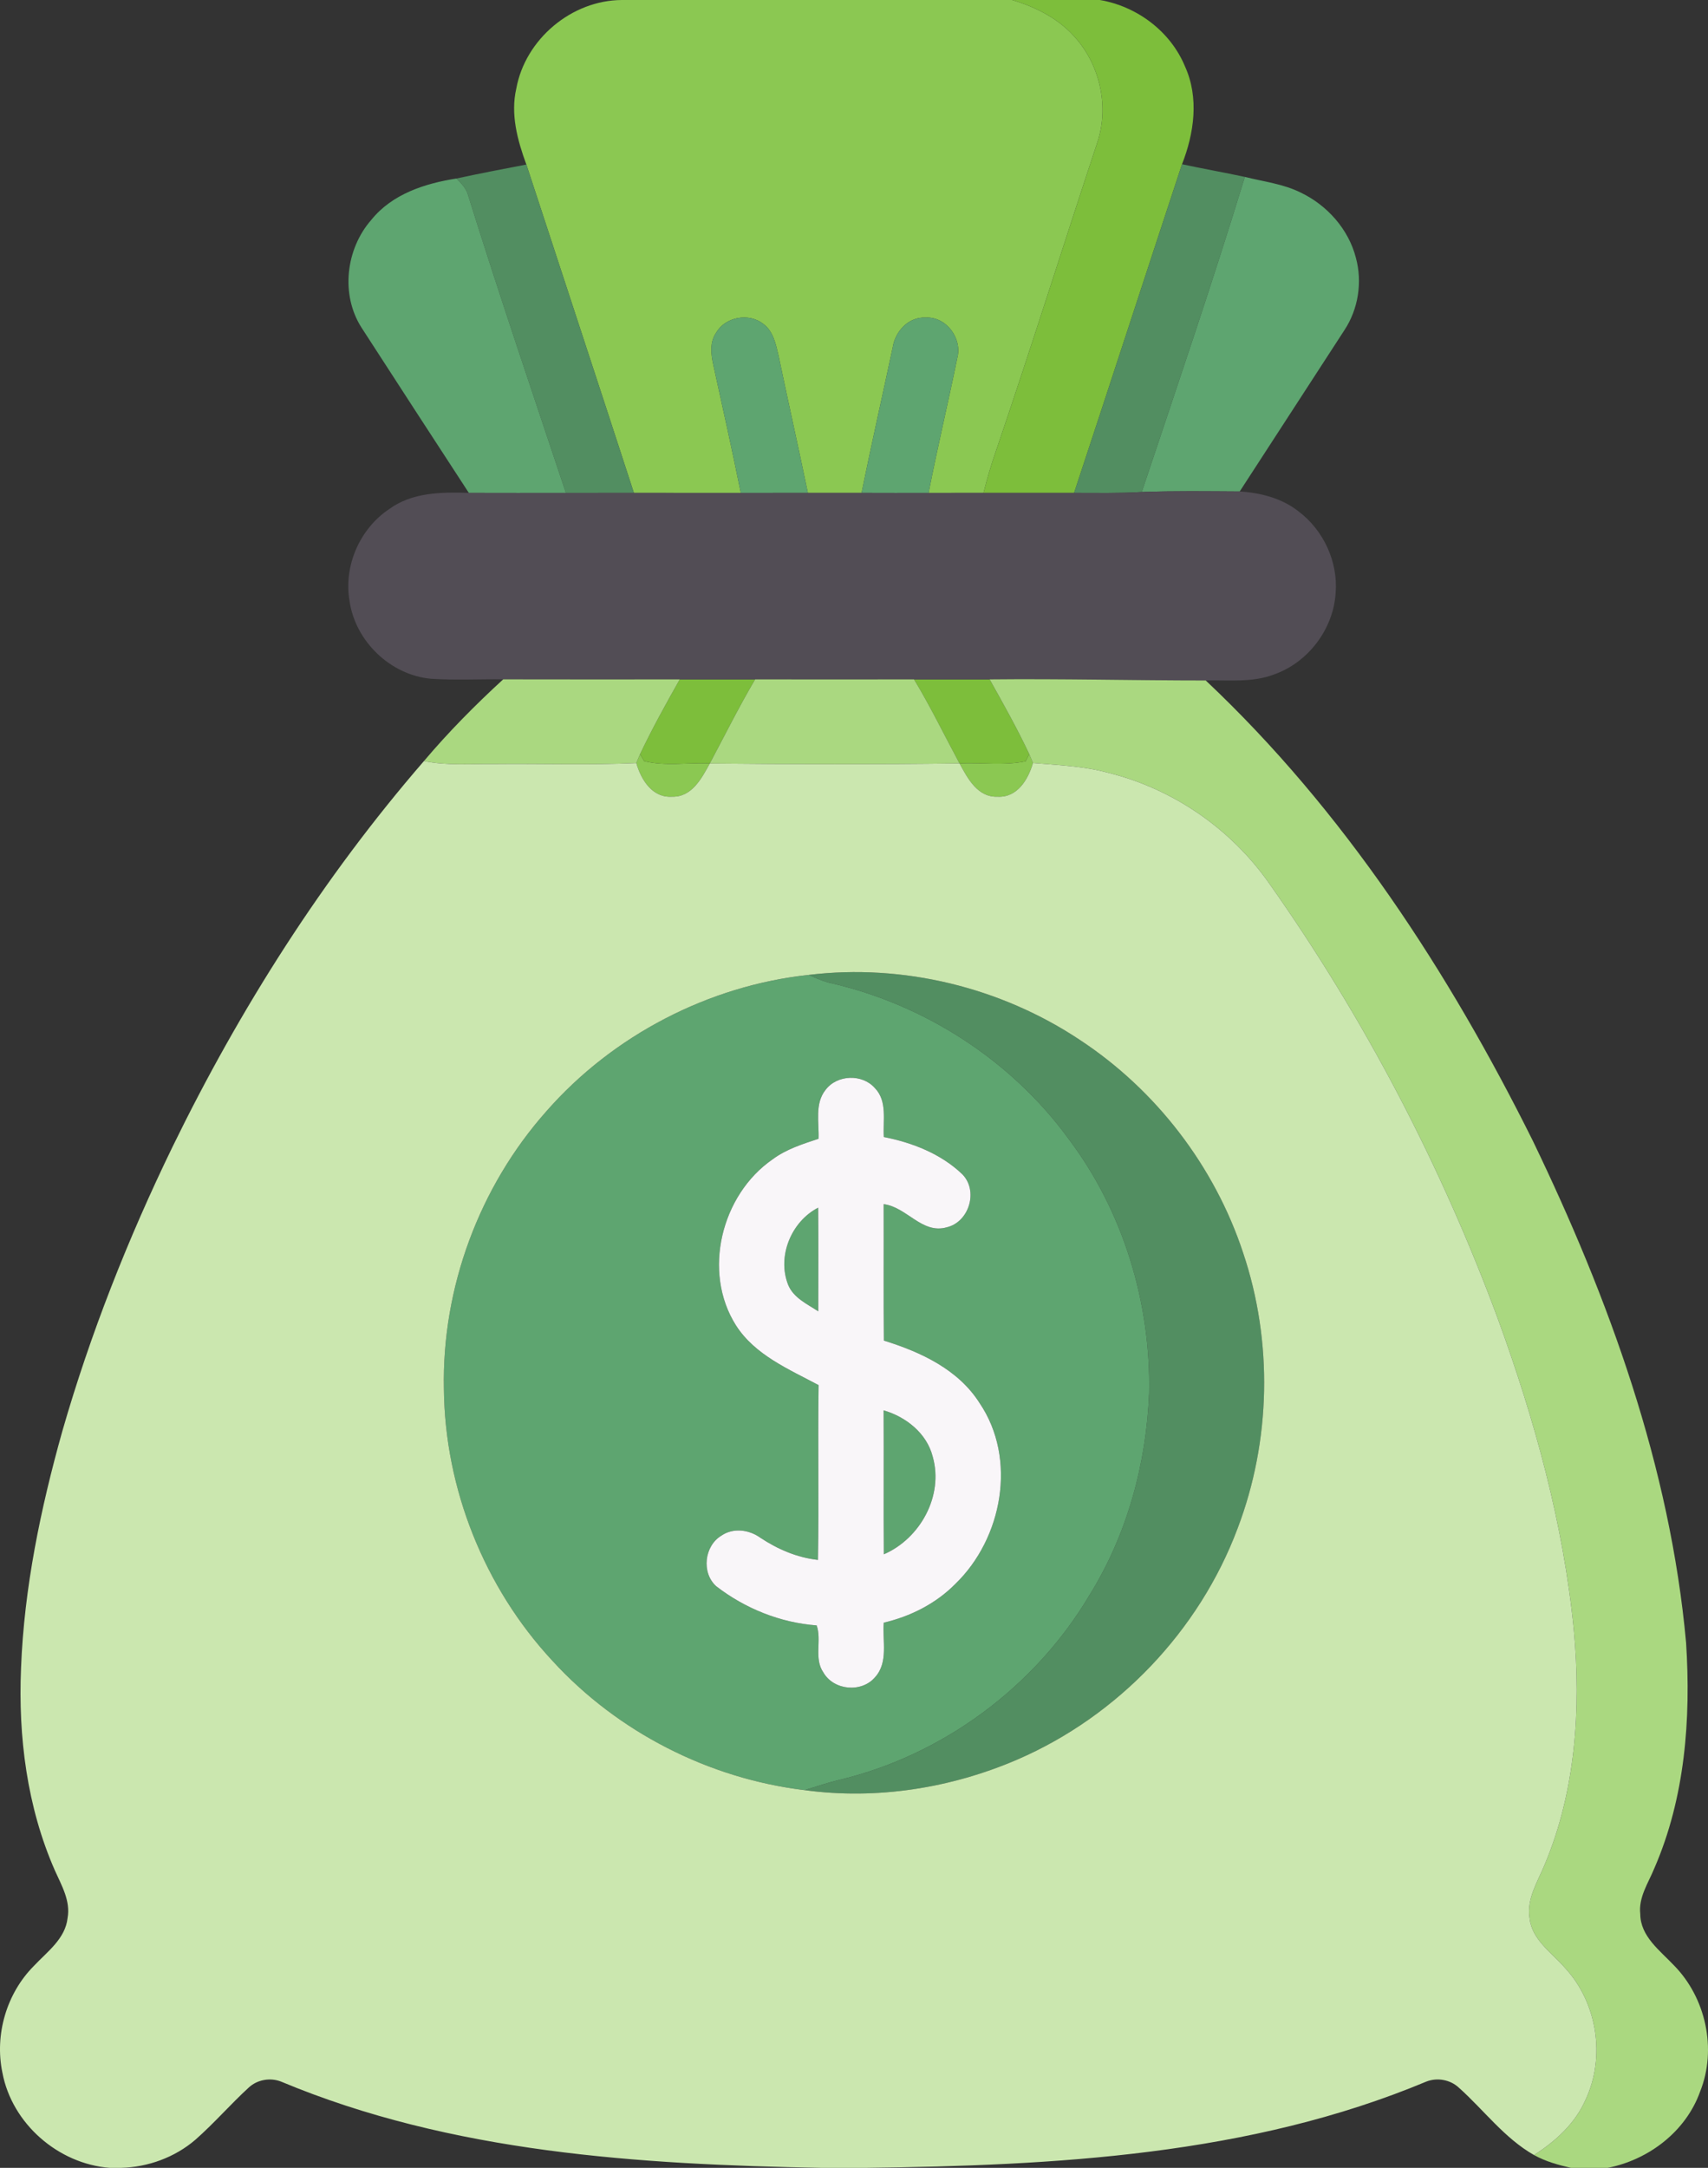<svg xmlns="http://www.w3.org/2000/svg" width="538.241" height="512pt" viewBox="0 0 403.681 512"><rect x="0" y="0" width="403.681" height="512" fill="#333333" stroke="none"/><g fill="#8bc852"><path d="M146.983 0h92.24c5.77 1.71 11.36 4.59 15.27 9.29 5.61 6.58 7.62 16.14 4.85 24.38-8.05 24.31-15.73 48.75-24 73-1.12 3.19-2.06 6.44-2.89 9.73-4.33.01-8.66.01-12.99.01 2.08-10.65 4.61-21.21 6.78-31.84 1.24-4.61-2.56-9.81-7.44-9.56-4.08-.22-7.26 3.26-7.82 7.1-2.44 11.43-5.02 22.83-7.35 34.29-4.23.01-8.47.01-12.7 0-2.24-10.83-4.68-21.62-6.94-32.45-.64-2.68-1.23-5.75-3.62-7.47-3.38-2.64-8.94-1.66-11.1 2.09-1.55 2.21-1.24 5.02-.7 7.51 2.22 10.1 4.47 20.19 6.52 30.33-8.43-.01-16.85.01-25.28-.01-8.41-25.87-16.96-51.69-25.41-77.54-2.09-5.7-3.78-11.85-2.38-17.93C124.143 9.25 135.103.05 146.983 0zM150.393 180.22c.22-.53.67-1.59.89-2.12.24.41.72 1.24.96 1.66 5.04 1.27 10.36.29 15.51.56-1.92 3.51-4.25 7.98-8.92 7.84-4.68.3-7.32-4.02-8.44-7.94zM243.253 178.09l.88 2.11c-1.12 3.89-3.7 8.22-8.36 7.96-4.71.19-7.07-4.31-8.99-7.86 5.2-.24 10.49.57 15.62-.5.21-.43.64-1.28.85-1.71z"/></g><g fill="#7dbe3b"><path d="M239.223 0h20.73c8.78 1.5 16.71 7.42 20.13 15.72 3.34 7.35 2.15 15.78-.72 23.07-8.53 25.86-16.95 51.76-25.5 77.61-7.14.01-14.27.01-21.41 0 .83-3.29 1.77-6.54 2.89-9.73 8.27-24.25 15.95-48.69 24-73 2.77-8.24.76-17.8-4.85-24.38-3.91-4.7-9.5-7.58-15.27-9.29zM160.663 160.45c5.93.01 11.87.01 17.81 0-3.82 6.48-7.18 13.23-10.72 19.87-5.15-.27-10.47.71-15.51-.56-.24-.42-.72-1.25-.96-1.66 2.86-6.02 6.1-11.85 9.38-17.65zM216.033 160.45c5.95.01 11.9.01 17.86 0 3.25 5.8 6.52 11.62 9.36 17.64-.21.43-.64 1.28-.85 1.71-5.13 1.07-10.42.26-15.62.5-3.57-6.62-6.86-13.41-10.75-19.85z"/></g><g fill="#528e61"><path d="M107.883 42.16c5.49-1.19 11-2.25 16.52-3.3 8.45 25.85 17 51.67 25.41 77.54-5.36.01-10.71.01-16.06.01-7.81-23.42-15.77-46.79-23.13-70.35-.44-1.59-1.6-2.77-2.74-3.9zM253.863 116.4c8.55-25.85 16.97-51.75 25.5-77.61 4.94 1.06 9.91 1.93 14.85 2.99-7.63 24.97-16.09 49.67-24.36 74.42-5.33.32-10.66.2-15.99.2zM191.143 230.25c22.27-2.7 45.39 2.93 64.06 15.34 18.01 11.83 31.87 29.86 38.62 50.34 7.05 20.97 6.56 44.34-1.31 65.02-9.07 24.22-28.33 44.37-52.07 54.62-15.71 6.77-33.29 9.54-50.28 7.22 2.63-.8 5.24-1.69 7.92-2.35 24.62-5.79 46.58-22.03 59.46-43.78 8.84-14.23 13.4-30.94 14.04-47.63.44-21.29-6.07-42.82-18.9-59.89-13.61-18.75-34.38-32.1-56.96-37.1-1.59-.44-3.08-1.14-4.58-1.79z"/></g><g fill="#5ea570"><path d="M294.213 41.78c4.41 1.11 9.04 1.64 13.16 3.68 6.27 2.98 11.35 8.65 13.09 15.43 1.56 5.74.57 12.12-2.72 17.09-8.25 12.69-16.5 25.39-24.74 38.09-7.72-.04-15.44-.16-23.15.13 8.27-24.75 16.73-49.45 24.36-74.42zM87.773 51.91c4.91-6.09 12.66-8.59 20.11-9.75 1.14 1.13 2.3 2.31 2.74 3.9 7.36 23.56 15.32 46.93 23.13 70.35-7.66 0-15.3.02-22.95-.01-8.48-12.99-16.94-26.01-25.37-39.04-4.98-7.8-3.7-18.59 2.34-25.45zM169.273 78.57c2.16-3.75 7.72-4.73 11.1-2.09 2.39 1.72 2.98 4.79 3.62 7.47 2.26 10.83 4.7 21.62 6.94 32.45-5.28.01-10.56.02-15.84.01-2.05-10.14-4.3-20.23-6.52-30.33-.54-2.49-.85-5.3.7-7.51zM210.983 82.11c.56-3.84 3.74-7.32 7.82-7.1 4.88-.25 8.68 4.95 7.44 9.56-2.17 10.63-4.7 21.19-6.78 31.84-5.28.01-10.55.01-15.83-.01 2.33-11.46 4.91-22.86 7.35-34.29zM129.153 262.44c15.71-17.92 38.38-29.67 61.99-32.19 1.5.65 2.99 1.35 4.58 1.79 22.58 5 43.35 18.35 56.96 37.1 12.83 17.07 19.34 38.6 18.9 59.89-.64 16.69-5.2 33.4-14.04 47.63-12.88 21.75-34.84 37.99-59.46 43.78-2.68.66-5.29 1.55-7.92 2.35-22.64-2.73-44.19-13.71-59.6-30.55-16.07-17.27-25.42-40.61-25.65-64.21-.49-23.88 8.37-47.75 24.24-65.59m65.97-5.04c-2.61 3.26-1.51 7.71-1.66 11.55-3.77 1.24-7.63 2.46-10.85 4.85-12.14 8.37-16.68 26.59-8.66 39.23 4.49 7 12.46 10.33 19.52 14.1-.2 13.75.09 27.52-.15 41.28-4.92-.53-9.52-2.52-13.62-5.23-2.66-1.92-6.4-2.42-9.2-.5-4.05 2.44-4.75 8.74-1.24 11.94 6.82 5.26 15.13 8.62 23.75 9.26 1.25 3.42-.7 7.81 1.59 11.11 2.45 4.27 9.07 4.86 12.24 1.09 3.16-3.51 1.68-8.59 2.03-12.85 6.32-1.47 12.32-4.5 16.91-9.14 11.13-10.74 14.66-29.54 5.75-42.7-5.04-7.97-13.94-12.08-22.63-14.77-.1-10.74-.01-21.49-.05-32.23 5.48.68 9.04 7.14 14.9 5.47 5.32-1.24 7.54-8.65 3.66-12.55-5.03-4.81-11.78-7.45-18.52-8.77-.25-3.86.88-8.46-2.11-11.55-2.98-3.41-8.93-3.21-11.66.41z"/><path d="M186.273 303.44c-2.66-6.72.74-14.95 7.1-18.22.07 8.16.03 16.32.02 24.48-2.63-1.72-5.86-3.17-7.12-6.26zM208.843 333.09c5.3 1.53 10.22 5.43 11.61 10.96 2.61 9.19-2.96 19.33-11.56 23.04-.09-11.34.02-22.67-.05-34z"/></g><path fill="#524d55" d="M269.853 116.2c7.71-.29 15.43-.17 23.15-.13 4.94.31 9.98 1.6 13.92 4.72 5.89 4.44 9.35 11.9 8.75 19.27-.54 8.56-6.53 16.45-14.64 19.26-5.13 1.94-10.7 1.26-16.06 1.39-17.02 0-34.05-.44-51.08-.26-5.96.01-11.91.01-17.86 0-12.52.02-25.04.01-37.56 0-5.94.01-11.88.01-17.81 0-13.91.01-27.82.02-41.73-.01-5.68-.06-11.38.24-17.05-.13-9.59-.86-17.91-8.85-19.27-18.37-1.44-8.27 2.42-17.11 9.42-21.74 5.41-3.94 12.35-4 18.77-3.8 7.65.03 15.29.01 22.95.01 5.35 0 10.7 0 16.06-.01 8.43.02 16.85 0 25.28.01 5.28.01 10.56 0 15.84-.01 4.23.01 8.47.01 12.7 0 5.28.02 10.55.02 15.83.01 4.33 0 8.66 0 12.99-.01 7.14.01 14.27.01 21.41 0 5.33 0 10.66.12 15.99-.2z"/><g fill="#aad880"><path d="M118.933 160.44c13.91.03 27.82.02 41.73.01-3.28 5.8-6.52 11.63-9.38 17.65-.22.53-.67 1.59-.89 2.12-11.2.5-22.42.1-33.64.22-5.52-.07-11.1.44-16.55-.7 5.79-6.85 12.12-13.24 18.73-19.3zM178.473 160.45c12.52.01 25.04.02 37.56 0 3.89 6.44 7.18 13.23 10.75 19.85-19.67.26-39.36.21-59.03.02 3.54-6.64 6.9-13.39 10.72-19.87zM233.893 160.45c17.03-.18 34.06.26 51.08.26 32.61 30.71 57.44 68.81 77.31 108.73 18.01 37.3 32.46 77.06 36.22 118.55 1.16 18.01-.24 36.59-7.53 53.31-1.42 3.46-3.75 6.82-3.3 10.75.04 5.27 4.62 8.59 7.91 12.07 7.58 7.66 10.26 19.82 6.23 29.87-3.37 9.43-12.17 16.11-21.85 18.01h-8.67c-3.01-.69-6.02-1.52-8.73-3.03 5.06-3.23 9.7-7.43 12.16-13.01 4.77-10.1 2.81-22.9-4.77-31.11-3.12-3.66-7.88-6.63-8.44-11.83-.74-4.57 1.92-8.62 3.58-12.66 7.31-17.39 8.6-36.73 6.88-55.35-2.45-25.14-9.25-49.65-17.87-73.32-13.48-36.45-31.64-71.21-54.07-102.96-8.99-12.88-22.68-22.37-37.93-26.17-5.86-1.62-11.95-1.85-17.97-2.36l-.88-2.11c-2.84-6.02-6.11-11.84-9.36-17.64z"/></g><path fill="#cbe7af" d="M40.753 270.9c15.94-32.68 35.61-63.65 59.45-91.16 5.45 1.14 11.03.63 16.55.7 11.22-.12 22.44.28 33.64-.22 1.12 3.92 3.76 8.24 8.44 7.94 4.67.14 7-4.33 8.92-7.84 19.67.19 39.36.24 59.03-.02 1.92 3.55 4.28 8.05 8.99 7.86 4.66.26 7.24-4.07 8.36-7.96 6.02.51 12.11.74 17.97 2.36 15.25 3.8 28.94 13.29 37.93 26.17 22.43 31.75 40.59 66.51 54.07 102.96 8.62 23.67 15.42 48.18 17.87 73.32 1.72 18.62.43 37.96-6.88 55.35-1.66 4.04-4.32 8.09-3.58 12.66.56 5.2 5.32 8.17 8.44 11.83 7.58 8.21 9.54 21.01 4.77 31.11-2.46 5.58-7.1 9.78-12.16 13.01-7.02-3.99-11.86-10.65-17.8-15.94-2.02-1.87-5.08-2.41-7.63-1.42-41.8 17.48-87.89 19.83-132.63 20.39h-10.26c-43.17-.8-87.54-3.54-127.85-20.39-2.53-.98-5.56-.45-7.56 1.38-4.35 3.98-8.22 8.47-12.65 12.36-4.86 4.18-11.21 6.48-17.6 6.65h-2.63c-12.19-.94-23.13-10.43-25.39-22.51-1.87-8.95.99-18.72 7.46-25.2 3.14-3.35 7.41-6.38 7.95-11.3.74-4.04-1.43-7.71-3.01-11.25-6.58-14.96-8.68-31.56-7.99-47.79.73-18.96 4.63-37.66 9.74-55.88 6.65-23.11 15.54-45.55 26.04-67.17m88.4-8.46c-15.87 17.84-24.73 41.71-24.24 65.59.23 23.6 9.58 46.94 25.65 64.21 15.41 16.84 36.96 27.82 59.6 30.55 16.99 2.32 34.57-.45 50.28-7.22 23.74-10.25 43-30.4 52.07-54.62 7.87-20.68 8.36-44.05 1.31-65.02-6.75-20.48-20.61-38.51-38.62-50.34-18.67-12.41-41.79-18.04-64.06-15.34-23.61 2.52-46.28 14.27-61.99 32.19z"/><path fill="#f9f6f9" d="M195.123 257.4c2.73-3.62 8.68-3.82 11.66-.41 2.99 3.09 1.86 7.69 2.11 11.55 6.74 1.32 13.49 3.96 18.52 8.77 3.88 3.9 1.66 11.31-3.66 12.55-5.86 1.67-9.42-4.79-14.9-5.47.04 10.74-.05 21.49.05 32.23 8.69 2.69 17.59 6.8 22.63 14.77 8.91 13.16 5.38 31.96-5.75 42.7-4.59 4.64-10.59 7.67-16.91 9.14-.35 4.26 1.13 9.34-2.03 12.85-3.17 3.77-9.79 3.18-12.24-1.09-2.29-3.3-.34-7.69-1.59-11.11-8.62-.64-16.93-4-23.75-9.26-3.51-3.2-2.81-9.5 1.24-11.94 2.8-1.92 6.54-1.42 9.2.5 4.1 2.71 8.7 4.7 13.62 5.23.24-13.76-.05-27.53.15-41.28-7.06-3.77-15.03-7.1-19.52-14.1-8.02-12.64-3.48-30.86 8.66-39.23 3.22-2.39 7.08-3.61 10.85-4.85.15-3.84-.95-8.29 1.66-11.55m-8.85 46.04c1.26 3.09 4.49 4.54 7.12 6.26.01-8.16.05-16.32-.02-24.48-6.36 3.27-9.76 11.5-7.1 18.22m22.57 29.65c.07 11.33-.04 22.66.05 34 8.6-3.71 14.17-13.85 11.56-23.04-1.39-5.53-6.31-9.43-11.61-10.96z"/></svg>